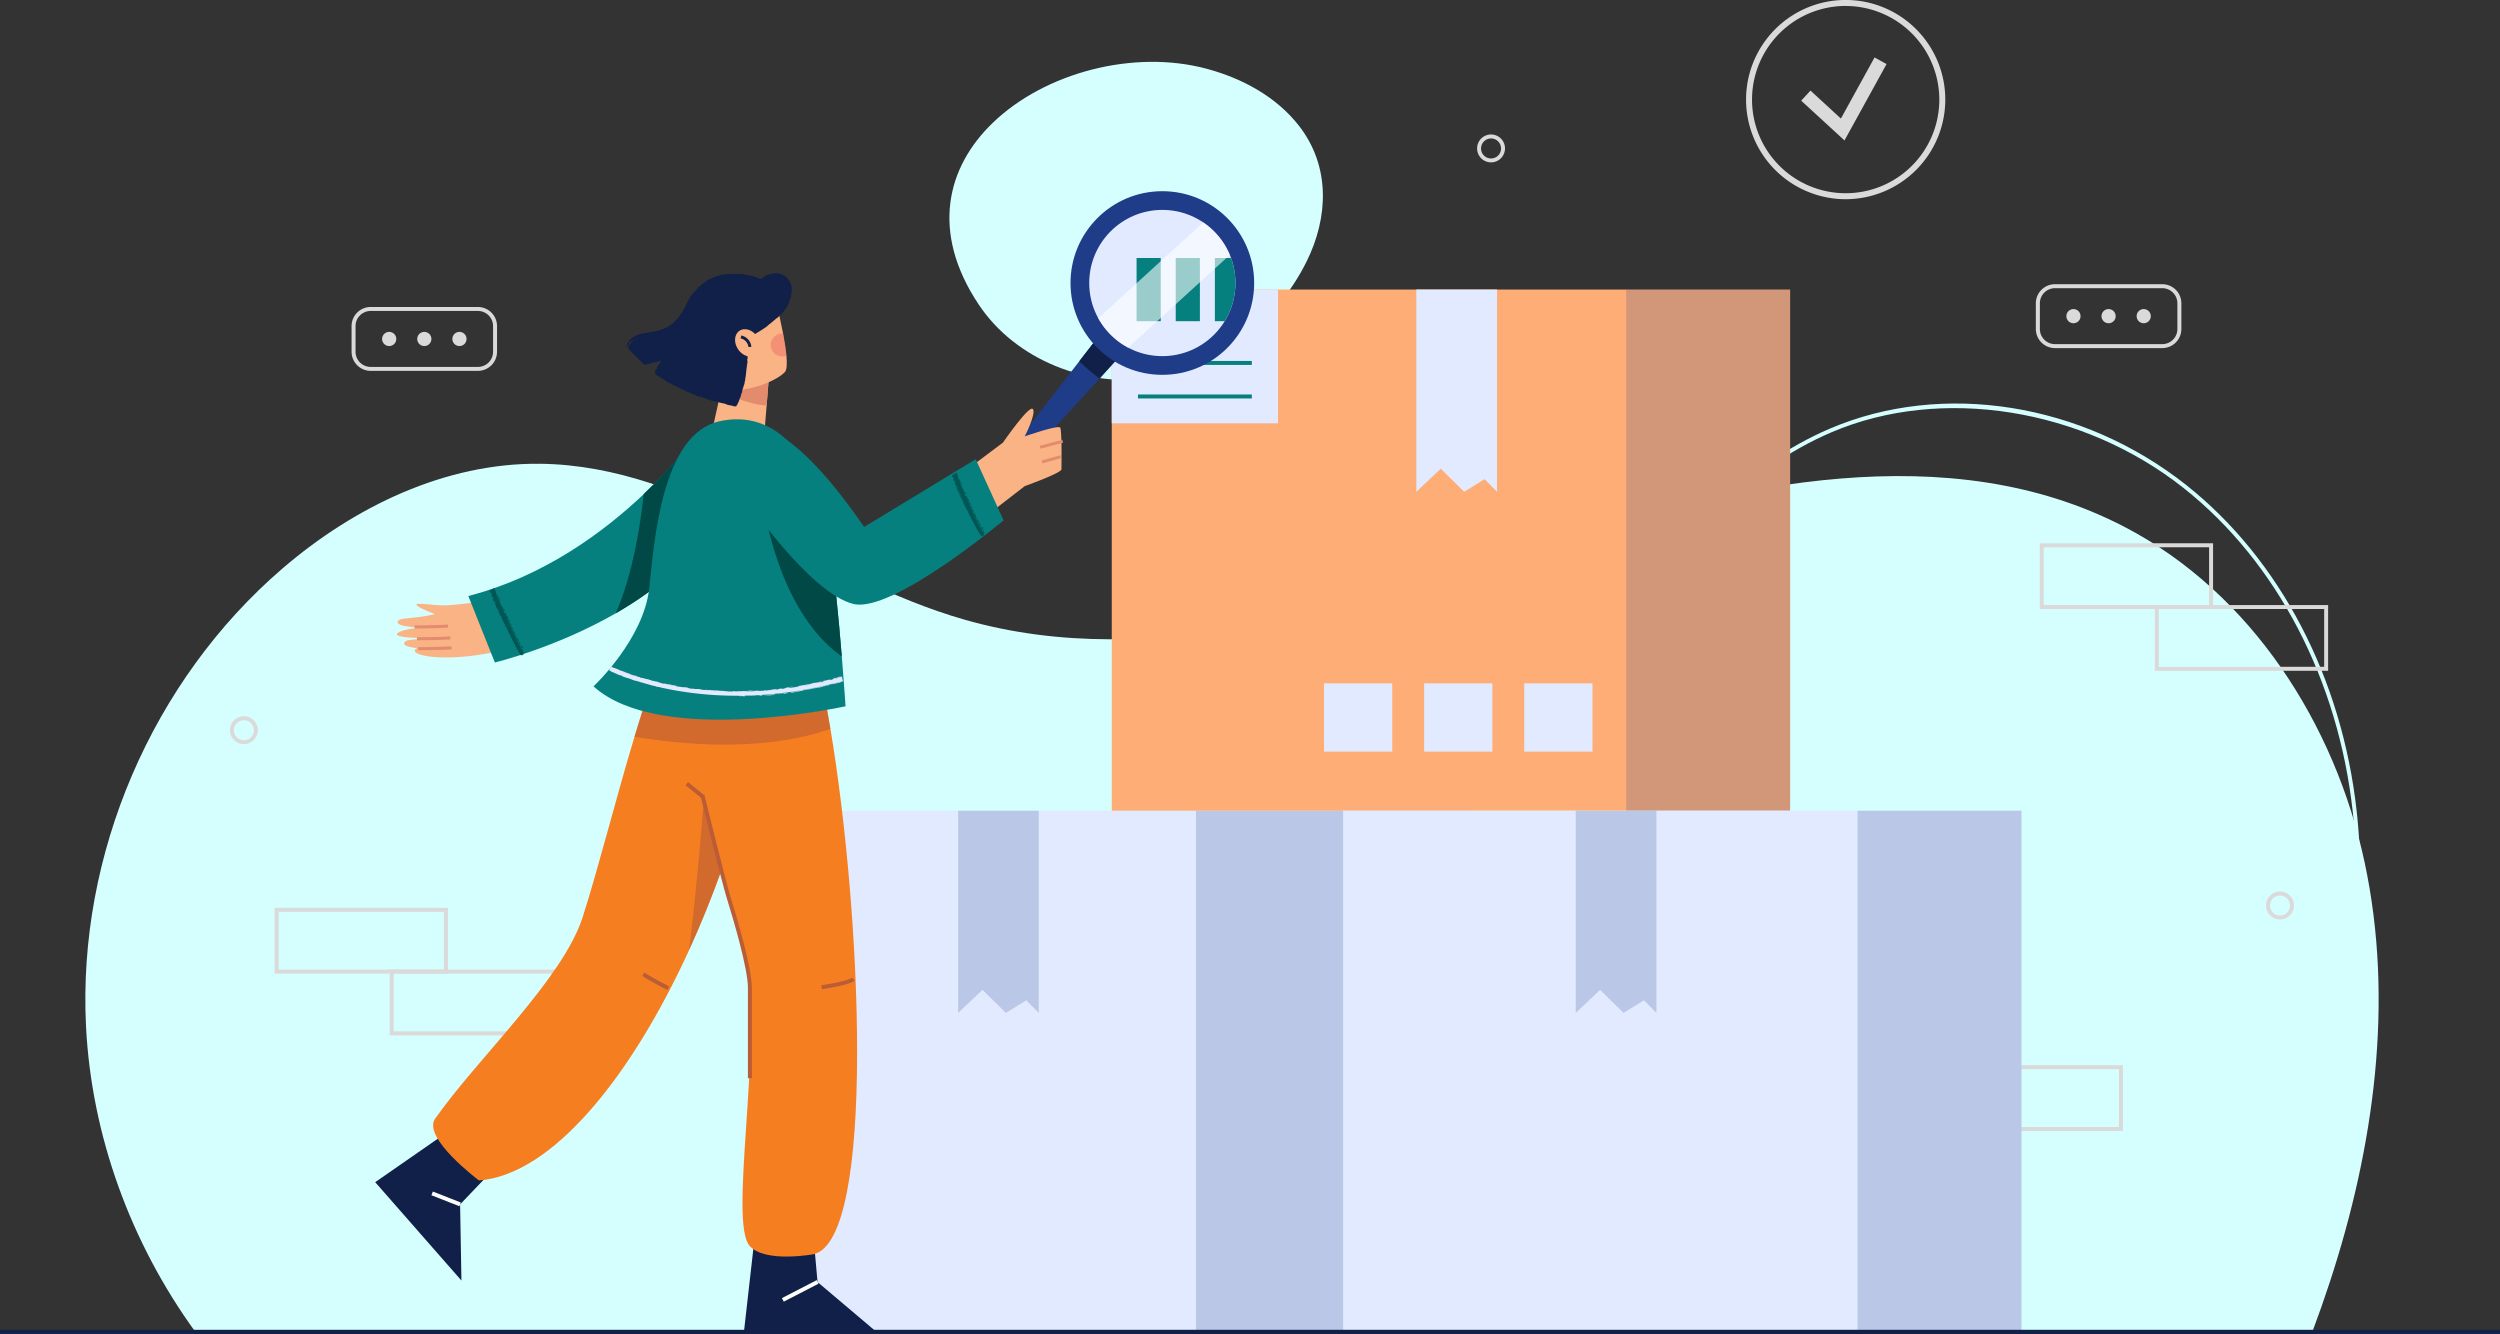<svg id="OBJECTS" xmlns="http://www.w3.org/2000/svg" xmlns:xlink="http://www.w3.org/1999/xlink" viewBox="0 0 3000 1600.71"><rect x="0" y="0" width="3000" height="1600.71" fill="#333333" stroke="none"/><defs><style>.cls-1{fill:none;}.cls-2{fill:#d4fffe;}.cls-3{fill:#dadada;}.cls-4{fill:#e2eaff;}.cls-12,.cls-5{fill:#1f3c88;}.cls-5{opacity:0.2;}.cls-6{fill:#ffad76;}.cls-7{fill:#06807f;}.cls-8{fill:#f9b384;}.cls-9{fill:#e28b6d;}.cls-10{fill:#102048;}.cls-11{fill:#eb5d60;opacity:0.4;}.cls-13{clip-path:url(#clip-path);}.cls-14,.cls-18{fill:#fff;}.cls-14,.cls-16{opacity:0.6;}.cls-15{fill:#f57e21;}.cls-16,.cls-17{fill:#ba5c36;}.cls-19{fill:#004947;}.cls-20{fill:#005654;}</style><clipPath id="clip-path" transform="translate(0 -274.96)"><circle class="cls-1" cx="1394.81" cy="614.58" r="87.74"/></clipPath></defs><path class="cls-2" d="M2752.29,1690.79l-4.4-1.87c65.13-153.41,90.53-301.23,75.47-439.36-17.28-158.57-91.14-300.24-202.64-388.67-121.4-96.29-291.3-123.33-422.73-67.3C2096.24,837,2020.43,922.9,1947.11,1006c-69.82,79.14-142,161-237,207.16l-2.09-4.29c94.11-45.77,166-127.24,235.48-206,73.67-83.52,149.85-169.87,252.59-213.66,135.11-57.58,302.93-30.91,427.58,67.95,112.5,89.22,187,232.06,204.42,391.91C2843.26,1388,2817.75,1536.62,2752.29,1690.79Z" transform="translate(0 -274.96)"/><path class="cls-2" d="M1191.45,422.23c-55.1,53-75.34,130.67-17,218.16,44.35,66.55,130.43,100.39,209.43,88s148.43-67.9,184-139.53c26.3-53,28.75-114.07-8.88-162.66-27.06-34.94-68-57.16-110.69-68.65C1360.14,333.75,1253.61,362.36,1191.45,422.23Z" transform="translate(0 -274.96)"/><path class="cls-2" d="M2795.94,1813c53-161.79,77.22-336.62,41.63-503.11S2701.06,986.41,2550.14,907.6c-211.15-110.27-468-52.06-695.07,20s-468.61,156.43-697.65,90.95C982.29,968.49,830.33,833.61,648.2,831.48c-113.8-1.32-223.11,51.61-309.4,125.81-156.36,134.47-245.89,343.16-235.59,549.14,6.58,131.6,53.87,260.19,131.21,366.76H2774.8Q2786,1843.34,2795.94,1813Z" transform="translate(0 -274.96)"/><path class="cls-3" d="M2214.82,514A119.54,119.54,0,1,1,2334.35,394.5,119.67,119.67,0,0,1,2214.82,514Zm0-231.91A112.37,112.37,0,1,0,2327.18,394.5,112.5,112.5,0,0,0,2214.82,282.13Z" transform="translate(0 -274.96)"/><polygon class="cls-3" points="2213.38 168.54 2161.43 120.81 2172.57 108.7 2209.08 142.26 2249.45 68.95 2263.86 76.89 2213.38 168.54"/><path class="cls-3" d="M2594.68,692.7H2466A23,23,0,0,1,2443,669.77V638.92A23,23,0,0,1,2466,616h128.73a22.94,22.94,0,0,1,22.92,22.92v30.85A23,23,0,0,1,2594.68,692.7ZM2466,620.78a18.17,18.17,0,0,0-18.15,18.14v30.85A18.17,18.17,0,0,0,2466,687.92h128.73a18.17,18.17,0,0,0,18.14-18.15V638.92a18.16,18.16,0,0,0-18.14-18.14Z" transform="translate(0 -274.96)"/><circle class="cls-3" cx="2488.16" cy="654.35" r="8.52" transform="translate(-61.01 727.02) rotate(-22.5)"/><circle class="cls-3" cx="2530.31" cy="654.35" r="8.52" transform="translate(-57.8 743.16) rotate(-22.5)"/><circle class="cls-3" cx="2572.46" cy="654.35" r="8.52" transform="translate(-54.59 759.29) rotate(-22.5)"/><path class="cls-3" d="M573.53,720H444.8a23,23,0,0,1-22.92-22.93V666.26a22.94,22.94,0,0,1,22.92-22.92H573.53a23,23,0,0,1,22.93,22.92v30.85A23,23,0,0,1,573.53,720ZM444.8,648.12a18.16,18.16,0,0,0-18.14,18.14v30.85a18.17,18.17,0,0,0,18.14,18.15H573.53a18.17,18.17,0,0,0,18.15-18.15V666.26a18.17,18.17,0,0,0-18.15-18.14Z" transform="translate(0 -274.96)"/><circle class="cls-3" cx="467.02" cy="681.69" r="8.52" transform="translate(-280.68 758.52) rotate(-80.78)"/><circle class="cls-3" cx="509.17" cy="681.69" r="8.52" transform="translate(-245.28 800.13) rotate(-80.78)"/><circle class="cls-3" cx="551.32" cy="681.69" r="8.52" transform="translate(-209.88 841.73) rotate(-80.78)"/><path class="cls-3" d="M675.63,1517.37h-208v-78.89h208Zm-203.21-4.78H670.85v-69.33H472.42Z" transform="translate(0 -274.96)"/><path class="cls-3" d="M537.57,1443.26h-208v-78.9h208Zm-203.22-4.78H532.78v-69.33H334.35Z" transform="translate(0 -274.96)"/><path class="cls-3" d="M2793.76,1079.89h-208V1001h208Zm-203.21-4.79H2789v-69.33H2590.55Z" transform="translate(0 -274.96)"/><path class="cls-3" d="M2655.69,1005.77h-208V926.88h208ZM2452.48,1001h198.43V931.66H2452.48Z" transform="translate(0 -274.96)"/><path class="cls-3" d="M2547.51,1632.13h-208v-78.9h208Zm-203.21-4.79h198.43V1558H2344.3Z" transform="translate(0 -274.96)"/><path class="cls-3" d="M2736,1378.3a16.74,16.74,0,1,1,16.74-16.73A16.76,16.76,0,0,1,2736,1378.3Zm0-28.69a12,12,0,1,0,12,12A12,12,0,0,0,2736,1349.61Z" transform="translate(0 -274.96)"/><path class="cls-3" d="M1789.26,469.81A16.74,16.74,0,1,1,1806,453.07,16.76,16.76,0,0,1,1789.26,469.81Zm0-28.69a12,12,0,1,0,12,11.95A12,12,0,0,0,1789.26,441.12Z" transform="translate(0 -274.96)"/><path class="cls-3" d="M292.63,1167.91a16.74,16.74,0,1,1,16.74-16.73A16.75,16.75,0,0,1,292.63,1167.91Zm0-28.68a12,12,0,1,0,12,12A12,12,0,0,0,292.63,1139.23Z" transform="translate(0 -274.96)"/><rect class="cls-4" x="952.73" y="972.86" width="814.03" height="625.37"/><rect class="cls-5" x="1435.21" y="972.86" width="331.55" height="625.37"/><polygon class="cls-5" points="1246.55 1215.52 1231.61 1200.38 1207.11 1215.52 1179.01 1187.82 1149.73 1215.52 1149.73 972.86 1246.55 972.86 1246.55 1215.52"/><rect class="cls-6" x="1334.12" y="347.46" width="814.03" height="625.37"/><rect class="cls-4" x="1334.12" y="347.46" width="199.51" height="160.51"/><rect class="cls-7" x="1365.54" y="473.37" width="136.67" height="4.78"/><rect class="cls-7" x="1365.54" y="433.13" width="136.67" height="4.78"/><rect class="cls-5" x="1951.45" y="347.46" width="196.7" height="625.37"/><polygon class="cls-4" points="1796.43 590.13 1781.49 574.98 1756.98 590.13 1728.89 562.43 1699.6 590.13 1699.6 347.46 1796.43 347.46 1796.43 590.13"/><rect class="cls-4" x="1588.83" y="820.04" width="81.88" height="81.88"/><rect class="cls-4" x="1708.97" y="820.04" width="81.88" height="81.88"/><rect class="cls-4" x="1829.1" y="820.04" width="81.88" height="81.88"/><rect class="cls-4" x="1611.75" y="972.86" width="814.03" height="625.37"/><rect class="cls-5" x="2229.08" y="972.86" width="196.7" height="625.37"/><polygon class="cls-5" points="1987.69 1215.52 1972.75 1200.38 1948.24 1215.52 1920.15 1187.82 1890.87 1215.52 1890.87 972.86 1987.69 972.86 1987.69 1215.52"/><polygon class="cls-8" points="923.8 438.71 919.97 486.43 916.05 534.91 851.5 530.75 873.59 430.96 898.79 434.83 923.8 438.71"/><path class="cls-9" d="M923.8,713.67,920,761.39c-18,.39-52.75-15-52.75-15l10.25-30.57,21.32-6Z" transform="translate(0 -274.96)"/><path class="cls-8" d="M942,721.22c-7.46,8.66-38.49,24.15-70.72,21.85L846,688.47l38-55.23,45.43-2.87s5.92,22.19,10.28,44.76c1.76,9.37,3.29,18.79,4,26.68C944.55,711.28,944.26,718.59,942,721.22Z" transform="translate(0 -274.96)"/><path class="cls-10" d="M791.09,727.29a.31.31,0,0,0-.18.07C791,727.36,791.08,727.33,791.09,727.29Z" transform="translate(0 -274.96)"/><path class="cls-10" d="M831.89,748.18l-.53-.12C831.69,748.18,831.83,748.2,831.89,748.18Z" transform="translate(0 -274.96)"/><path class="cls-10" d="M792.11,708.15l.12-.08-1.25.46Z" transform="translate(0 -274.96)"/><path class="cls-10" d="M896.09,714.85l-.05.61A6.08,6.08,0,0,0,896.09,714.85Z" transform="translate(0 -274.96)"/><path class="cls-10" d="M869.94,759.86a3.46,3.46,0,0,1,.79.07A1.28,1.28,0,0,0,869.94,759.86Z" transform="translate(0 -274.96)"/><path class="cls-10" d="M753.05,687.1a7.7,7.7,0,0,0-1,2.25A18.62,18.62,0,0,1,753.05,687.1Z" transform="translate(0 -274.96)"/><path class="cls-10" d="M938.25,651l-.06.2C938.29,651.07,938.28,651,938.25,651Z" transform="translate(0 -274.96)"/><path class="cls-10" d="M754.55,688.53a1.36,1.36,0,0,0-.2.11,2.84,2.84,0,0,1-.21.43Z" transform="translate(0 -274.96)"/><path class="cls-10" d="M895.86,604.74h0Z" transform="translate(0 -274.96)"/><path class="cls-10" d="M890.89,603.62l1.09.07A3.21,3.21,0,0,0,890.89,603.62Z" transform="translate(0 -274.96)"/><path class="cls-10" d="M752.05,689.35l-.46,1.31A9.81,9.81,0,0,0,752.05,689.35Z" transform="translate(0 -274.96)"/><path class="cls-10" d="M838.88,619a4.12,4.12,0,0,1,.35-.37A1.88,1.88,0,0,0,838.88,619Z" transform="translate(0 -274.96)"/><path class="cls-10" d="M866.37,758.85l-.4-.15C865.91,758.74,865.93,758.78,866.37,758.85Z" transform="translate(0 -274.96)"/><path class="cls-10" d="M950.3,623.43A3.63,3.63,0,0,1,950,622c0-.62,0-1.35-.11-2.06,0-1.42-.33-2.79-.67-2.94,0-.64-.14-1.28-.22-1.94-.17,0-.64-.24-1.35-1.64-.49-1.4-.11-1.23-.17-1.73a9.83,9.83,0,0,0-1.08-.53,14.84,14.84,0,0,0-4.76-5.18,17.54,17.54,0,0,0-7.07-2.78c-5.08-.86-10,.32-14.1,1.82a31,31,0,0,0-4.59,2.79c-.38.27-.78.53-1.14.84l-.56.44c-.17.14-.45.35-.34.28a3,3,0,0,1-.31.31l-.27-.13.08-.06-.14-.1-.07,0-.16-.07-.24-.1c-.63-.27-1.26-.53-1.89-.77l1.34.63c.42.21,1.05.49,1,.51H913l-.14,0-.58-.15c-.38-.09-.75-.21-1.16-.35a58,58,0,0,0-15.24-4.26,5.29,5.29,0,0,1-2.9-.46,4.67,4.67,0,0,0-2.79-.5c.3,0,.42-.13.69-.17-1.85-.07-3.27-.16-4.7-.11l-2.19.06-2.51.22c.22-.36-.38-.37-1-.33s-1.24.17-1.07,0l-.31.31c-.82-.17-2.76-.18-2.5-.39l-1.61.49-.17-.29c-2.18.06-6.78,1.05-8,.71-2.65.72-6,1.76-9.52,3-1.71.74-3.5,1.38-5.16,2.27-.83.43-1.68.81-2.48,1.25l-2.3,1.36c-.73.68-2.33,1.89-3.58,2.85-.52.25-1.07.46-1.57.73a28,28,0,0,1-3.37,3.42s0-.1.06-.19a25.17,25.17,0,0,0-3.1,3.5c-1,1.19-2.1,2.26-2.27,2a3.92,3.92,0,0,1-1.12,1.47c-.61.68-1.26,1.32-1.26,1.32l-.61.83c-.38.54-1,1.33-1.68,2.38l-2.37,3.89c-.89,1.53-1.74,3.32-2.75,5.27l-1.41,2.8c-.49,1-.94,2-1.51,3l-1.72,3c-.6,1-1.29,2-2,3.08A54.62,54.62,0,0,1,807,663.23a41.07,41.07,0,0,1-14,7.54c-5.16,1.65-10.66,2.42-16.08,3.28S766,676,761.55,678.45a12.21,12.21,0,0,0-1.59,1c-.5.35-1,.65-1.47,1a19.76,19.76,0,0,0-2.43,2.27l-1,1.13c-.29.38-.54.78-.79,1.15s-.48.73-.7,1.08-.36.71-.52,1-.38,1.09-.55,1.6-.15.88.17.61c-.61,1.47-1.41,1.91-1.28,2.31,1.14-1.85.42.9,1.67-.79l-.52,1.21c.08.33.58-1.7.78-1.24l-.33-.59a4.11,4.11,0,0,1,1.36-1.57c.18-.48.2-1,.39-1.57a5.64,5.64,0,0,1,1.59-2.09,5.56,5.56,0,0,0-.42.54c1.35-1.5,1.12-.63,1.47-.87l-.32.3,1.39-.94a7.17,7.17,0,0,0-1.4,1.41c-.33.43-.37.71,0,.29,1.78-1.48-.53.32.68-.93.77-.77.74-.33.82-.17a17.26,17.26,0,0,1,1.49-1.19c.09.25-1,.74-.24.5l.87-.82,1-.72c.66.31,2.18-1.5,3.45-1.3a4.75,4.75,0,0,0-.59.32,19.65,19.65,0,0,0-11.09,11.08,167.78,167.78,0,0,0,14.87,15.24,6.91,6.91,0,0,1-.77-.25l1.57.95.48.44c.16.35,1,1.28-.11.45.92.77,1.77,1.48,2.77,2.27,0,.1,0,.2,0,.29a2.19,2.19,0,0,0,1.26.69,6.74,6.74,0,0,0,1.85-.22c1.16-.27,2-.5,1.76,0,2.65-1,3.65-1.19,6.76-2.44-1.17.6-.36.47.26.37s1.16-.21.11.24c1.24-.22,1.49-.8,2.61-1.28.92-.13.18.59-.72,1.08l1.15-.62-.07.11,1.12-.67c.83-.06-.15.52.76.24l.65-.64a2.29,2.29,0,0,1,.41.08c0-.18.69-.53,1.52-.88l-.16.15,1-.48c-1.32.76.68-.18-.27.47l.67-.25.39-.17.12,0s.12-.07.07,0l-.16.25-.2.35.72-.68c-.61,1.28-.9.74-1.76,2l.66-.51A9.36,9.36,0,0,0,791,711.6a8.81,8.81,0,0,1-1.2,2.12c.39-.81-.21-.44-.1-.47-.26.54-.67,1.3-1,2.1l-.26.6-.33.82a11.63,11.63,0,0,0-.5,1.67,4.2,4.2,0,0,0-.87,1A6.54,6.54,0,0,0,786,722a3,3,0,0,0,.44,1.82,1.54,1.54,0,0,0,.78.56c.27.25.63.55,1,.86,1.72,1.13,3,1.8,2.91,2.07.41,0,1,.74,1.83,1l.07.2.06-.33c1.83,1.87,3.85,1.88,5.77,3.65l-.43-.14,1,.41c.09.2-.34.06-.47.19l4.35,2.46-.75-.67a16.37,16.37,0,0,1,2.68,1.25c-2-.51,1.47.77,1.6,1.23l-1-.38c1.32.64,1.32.64,1.35.32,1.74.76.89,1.13,2.62,1.59-.38-.18-.75-.36-1.12-.56s.66-.13,1.41.22c.16.13.63.51,0,.27,1.4.53,3.36,1.64,4,1.81.69.44.36.52-.07.4,3,1.08,1.29.65,4.33,1.71l-.12.14,1.09.25c.43.32.86.66,1.29,1l-.43-.42a22.47,22.47,0,0,1,2.73,1.07l-.55.05c2.8,1,3,1.73,5.77,2.39.17.11-.27,0-.5,0,2.59.55,1.68,1.13,4.32,1.61-.19,0,0,.22-.07.25l1.18.25-.2.29,1.09-.15.57.58h.5c1,1.05,2.85,1.2,4.35,2.2l-.15-.5c4.46.54,9.44,3.6,14.69,4.63l-.18.31L856,756c1.06.58-.76.1-.46.36,2.32.44,1.09-.23,3.75.38,1.29.59-.54.12-1.21.07A80.11,80.11,0,0,1,866,758.7s.17-.07.09-.11c1.69.28,3.83.95,5.67,1.35-.08.15-.54.07-1,0a8.55,8.55,0,0,0,2.12.47l-.76.13c1.39.4,4.16.74,4.4,1.15-.07-.09-.08-.19.09-.23s.38-.06,1.46.19a10.52,10.52,0,0,0,3.52.88l1.21.17.31,0c.09,0,.24.1.27,0l.29-.61a23.84,23.84,0,0,1,1.24-2.21c-.08.43-1.21,2.6-.88,2a18.78,18.78,0,0,0,1.88-4.21v.52l.37-.91.29-.72c.15-.38.29-.77.41-1.16l.76-2.32a5.88,5.88,0,0,0,1-2.3c.28-1,.46-1.82.6-1.6.52-1.64-.64,1.3-.06-.78.39-.49.44-1.91.74-1.73l0,.24.36-1.46.08,1c.27-1.28.19-2.28,0-2.4.46-1.14.73-2.86,1.14-3.34l0,.46c.59-3.37,2.08-5.37,2-8.12.08-.19.16-.15.08.26l.38-2.08.17.54.15-3.5.16.07c.41-2.26.8-5.83,1.07-8.76l0,.44c.1-3.22.51-3.06.55-5.42a.6.6,0,0,1,.05.26l.19-2.11.13.48c-.22-1.59.87-4.41.47-3.48a12.73,12.73,0,0,0-.36-2.7c.15-2.29.26-.55.51-2a41.86,41.86,0,0,1,.15-4.2l.17,0c0-1-.06-1.71,0-3.18l.06.44c-.25-2.4.66-3,0-4.87.19-1,.14-2.9.48-2.8-.09-3-.16-5.3-.25-8.27a.63.63,0,0,0,.24-.71,5.21,5.21,0,0,1,0-.65.49.49,0,0,1,0-.21.39.39,0,0,1,.09-.11l-.31,0a2.89,2.89,0,0,1,0-.52l.35-.11.18,0,.27-.1.14,0,.31-.14.65-.31,1.31-.64A50.89,50.89,0,0,0,906,675.8l.27.2.62-.78c4.35-2.47,9.82-6,13.1-8.3a34.53,34.53,0,0,1,4.12-3.52l-.15.16c2.8-2.33,5.74-4.83,8.86-7.38-.1.27.26.07,0,.43a11.22,11.22,0,0,1,2.39-2.2l-.9.53a7.69,7.69,0,0,1,2.6-2.21l1-1.55a1,1,0,0,1,.33-.16l.11-.34c.32-.14.64-.3,1-.46.12-.2.58-.78,1-1.41a7,7,0,0,0,.95-1.79c.23,0,1.38-1.4.61-.25a41.7,41.7,0,0,0,4-5.95l-.68.93c-.16,0,0-.52.24-1.13a12,12,0,0,1,.86-1.94c-.41,1.5.38.27.79-.21.18-.94-.53.66-.51.14a26,26,0,0,1,1.25-4.09l-.09.71c.37-1.55,1.11-2.11,1.45-3.7.14-1.44.47-2.49-.07-2.28.26-2.08.5-.74.65-1.41a11.14,11.14,0,0,1,.16-2.42A6.79,6.79,0,0,1,950.3,623.43Z" transform="translate(0 -274.96)"/><path class="cls-10" d="M772.18,711.87c0,.1,0,.19,0,.29C773,712.71,773,712.63,772.18,711.87Z" transform="translate(0 -274.96)"/><path class="cls-10" d="M833.48,624.4a.15.15,0,0,0,0,.14A.22.22,0,0,0,833.48,624.4Z" transform="translate(0 -274.96)"/><polygon class="cls-10" points="772.18 436.91 772.18 436.91 772.18 436.91 772.18 436.91"/><ellipse class="cls-8" cx="897.13" cy="686.44" rx="13.8" ry="17.54" transform="translate(-230.4 342.69) rotate(-33.93)"/><path class="cls-10" d="M898.1,691.37a11.81,11.81,0,0,0-9.38-10.32l.82-3.5a15.44,15.44,0,0,1,12.14,13.59Z" transform="translate(0 -274.96)"/><path class="cls-11" d="M943.64,701.81a13.11,13.11,0,0,1-4.59.81,13.75,13.75,0,1,1,0-27.49h.58C941.39,684.5,942.92,693.92,943.64,701.81Z" transform="translate(0 -274.96)"/><path class="cls-12" d="M1343.78,702.32l-24.31,26.81L1217.56,841.26a9.93,9.93,0,0,1-13.82,1,10,10,0,0,1-1.5-13.83l92.94-120,22-28.4Z" transform="translate(0 -274.96)"/><path class="cls-10" d="M1343.78,702.32l-24.31,26.81a219.75,219.75,0,0,1-24.29-20.71l22-28.4Z" transform="translate(0 -274.96)"/><circle class="cls-12" cx="1394.81" cy="339.62" r="110.19"/><g class="cls-13"><rect class="cls-4" x="1286" y="231.31" width="239.67" height="239.67"/><rect class="cls-7" x="1363.87" y="309.61" width="29.02" height="75.84"/><rect class="cls-7" x="1410.86" y="309.61" width="29.02" height="75.84"/><rect class="cls-7" x="1457.84" y="309.61" width="29.02" height="75.84"/><rect class="cls-7" x="1504.83" y="309.61" width="29.02" height="75.84"/><rect class="cls-14" x="1367.87" y="479.56" width="50.31" height="285.47" transform="translate(913.52 -1101.06) rotate(47.61)"/></g><polygon class="cls-10" points="557.84 1343.92 450.24 1418.61 553.72 1536.65 552.12 1445.28 604.2 1390.7 557.84 1343.92"/><path class="cls-15" d="M926.19,1072.28q-1.37,10.7-3,21.52c-3.59,24.2-8.13,48.63-13.49,73.11q-3.59,16.35-7.7,32.66c-9.85,39.59-21.75,79-35.38,117.29-12,33.71-25.25,66.56-39.59,97.88v.09c-69.91,152.92-164.44,270-252.27,276.66,0,0-68.62-51.25-52.6-74.11,50.21-71.72,153-167.35,176.92-241.47,18.5-57.38,39-139.33,62.3-216.84,13-43.18,26.82-85,41.69-120.35,2.78-6.6,5.55-13,8.37-19l44,20.17Z" transform="translate(0 -274.96)"/><path class="cls-16" d="M827,1414.74c12.86-106.49,19.48-207,19.48-207l55.49-8.19A1247.77,1247.77,0,0,1,827,1414.74Z" transform="translate(0 -274.96)"/><polygon class="cls-10" points="907.67 1466.42 892.72 1598.23 1051.7 1598.23 981.04 1538.44 974.25 1462.35 907.67 1466.42"/><path class="cls-15" d="M976.4,1780s-57.38,10.76-76.51-9.56c-26.11-27.78,15.54-240.27-4.78-338.3-6.89-33.27-17.64-73.44-28.5-115.23-13.1-50.64-26.34-103.62-32.94-149.52-3.92-27.78-5.5-53-3.11-73.54H986c3.63,17,7.17,35.67,10.52,55.71C1034.11,1373.28,1051,1762.4,976.4,1780Z" transform="translate(0 -274.96)"/><path class="cls-16" d="M996.48,1149.51c-17.55,6.35-46.14,14.15-86.79,17.4a536.17,536.17,0,0,1-76,.43,687.76,687.76,0,0,1-72.3-8.27c13-43.18,26.82-85,41.69-120.35l52.41,1.14,70.72,32.42q-1.37,10.7-3,21.52H986C989.59,1110.78,993.13,1129.47,996.48,1149.51Z" transform="translate(0 -274.96)"/><path class="cls-17" d="M902.28,1568.77H897.5V1460.39c0-23.52-17.76-83.13-25.39-107.68-5.35-17.17-28.4-110.24-30.93-120.49l-18.51-15,3-3.71,19.75,16,.19.78c.25,1,25.55,103.33,31,121,7.7,24.75,25.61,84.93,25.61,109.1Z" transform="translate(0 -274.96)"/><path class="cls-17" d="M986.31,1462l-.7-4.72c30.51-4.53,36.9-8.93,37.16-9.11l2.94,3.77C1025,1452.42,1018.3,1457.22,986.31,1462Z" transform="translate(0 -274.96)"/><path class="cls-17" d="M800.8,1462.92c-.79-.39-19.38-9.71-30.14-16.88l2.65-4c10.51,7,29.44,16.49,29.63,16.59Z" transform="translate(0 -274.96)"/><rect class="cls-18" x="532.95" y="1695.61" width="4.78" height="36.06" transform="translate(-1255.3 1309.33) rotate(-68.52)"/><rect class="cls-18" x="936.72" y="1821.78" width="46.94" height="4.78" transform="translate(-730.03 369.07) rotate(-27.32)"/><path class="cls-8" d="M587.84,995.22s-38.78,6.09-54.73,6.16-37-4.37-32.72.19c2.46,2.64,13.08,7,21.56,10.18-16.93,4.85-39.69,4.76-42.58,6.92-8.07,6,7.72,8.69,24.65,9.31-9.45,1-21,3.06-25.81,5.92-9.71,5.73,20.15,7.28,37.68,6.27-13.52,2.06-26.61,2.42-28.74,4-6.34,4.73,2,7.38,14.08,8.61a5.92,5.92,0,0,0-2,.71c-11.29,8.44,40.93,19,116.75-1.26Z" transform="translate(0 -274.96)"/><path class="cls-9" d="M497.91,1029.05h-.31v-3.59c.29,0,25,0,39.93-1l.24,3.57C523.7,1029,500.87,1029.05,497.91,1029.05Z" transform="translate(0 -274.96)"/><path class="cls-9" d="M500.68,1043.26h-.32v-3.58c.23,0,25.06,0,39.93-1l.24,3.57C526.46,1043.23,503.63,1043.26,500.68,1043.26Z" transform="translate(0 -274.96)"/><path class="cls-9" d="M502.12,1055.16h-.31v-3.59c.24,0,25.06,0,39.93-1l.24,3.58C527.9,1055.12,505.07,1055.16,502.12,1055.16Z" transform="translate(0 -274.96)"/><path class="cls-7" d="M862.83,888.19c-24.48,53.84-74,94.06-124,122.75-72.06,41.45-145,59-145,59L562,990.18c91.47-23.62,163.82-78,210.44-122.21,38.34-36.34,59.33-65.84,59.33-65.84Z" transform="translate(0 -274.96)"/><path class="cls-19" d="M862.83,888.19c-24.48,53.84-74,94.06-124,122.75,20.8-46.58,29.88-108,33.57-143,38.34-36.34,59.33-65.84,59.33-65.84Z" transform="translate(0 -274.96)"/><path class="cls-7" d="M1014.65,1122.49s-222.34,49-302.43-23.91c0,0,60.48-56.42,66.94-118.34,6-57.38,15.54-184.09,83.67-199.63,65.65-15,114.76,38.25,130.3,129.1.1.62.19,1.24.34,1.91,7,41.65,12.91,104.72,16.68,151.05C1013,1097.24,1014.65,1122.49,1014.65,1122.49Z" transform="translate(0 -274.96)"/><path class="cls-19" d="M1010.15,1062.67c-78.7-55-94.72-187.63-94.72-187.63l78,36.58C1000.45,953.27,1006.38,1016.34,1010.15,1062.67Z" transform="translate(0 -274.96)"/><path class="cls-8" d="M1170.68,830.71l32.87-24.64s31.37-45.56,35.85-40.33-9.71,32.86-9.71,32.86,40.33-14.19,42.57-10.46,1.49,45.56,1.49,50-44.06,20.17-44.06,20.17l-49.3,38.09Z" transform="translate(0 -274.96)"/><path class="cls-7" d="M907.86,787.78s41.44-8,129.1,119.54L1170.85,826l33.47,73.32s-133.51,111.71-180.11,100.41c-52.6-12.75-130.69-127.5-130.69-127.5Z" transform="translate(0 -274.96)"/><path class="cls-4" d="M894.5,1110.1c.26-.13,1.59-.31.46-.36C894.71,1109.87,894.46,1110,894.5,1110.1Z" transform="translate(0 -274.96)"/><path class="cls-4" d="M903.81,1109.4l-.94.06A2.88,2.88,0,0,0,903.81,1109.4Z" transform="translate(0 -274.96)"/><path class="cls-4" d="M918.92,1109.47a1.86,1.86,0,0,0-.59.12A2.78,2.78,0,0,1,918.92,1109.47Z" transform="translate(0 -274.96)"/><path class="cls-4" d="M927,1108.2c-2.66.18-3,.49-5.18.64-.69-.36,3.87-.37,2.58-.63a26.76,26.76,0,0,0-5.07.81l-2.47-.1.87.39c1,.06,2-.5,2.61-.23.33.18-.67.29-1.37.38,1.59-.18,4.37,0,7.58-.35,3.39-.35,2.52-1,4.72-1.45-2,.36-4,.71-6,1A3.57,3.57,0,0,1,927,1108.2Z" transform="translate(0 -274.96)"/><polygon class="cls-4" points="931.53 833.17 931.93 833.3 931.63 833.1 931.53 833.17"/><path class="cls-4" d="M943.84,1106.6l1.78-.38a42.92,42.92,0,0,0-7.63.6c-1,.21-2,.45-3.08.65a3,3,0,0,1-.77-.14c.14.09-.69.35-.54.43,1.47.27,3.79-.56,5.45-.84,4.44-.35-.18.25,1.6.42-1.25.14-1.3.05-3,.23a31.87,31.87,0,0,0,7.81-1.06A7.18,7.18,0,0,0,943.84,1106.6Z" transform="translate(0 -274.96)"/><path class="cls-4" d="M934.12,1107.32a3.25,3.25,0,0,0-1.69.12A6.51,6.51,0,0,1,934.12,1107.32Z" transform="translate(0 -274.96)"/><path class="cls-4" d="M946.38,1106.37a6.24,6.24,0,0,0-.94.14A6.24,6.24,0,0,0,946.38,1106.37Z" transform="translate(0 -274.96)"/><path class="cls-4" d="M944.55,1106.13l2.18-.26-.88-.07C945.55,1105.86,944.48,1106,944.55,1106.13Z" transform="translate(0 -274.96)"/><path class="cls-4" d="M1011.93,1092.12v.36l-.74,0,.54-.16c-.14-.5-.27-1-.41-1.48l-.3-1.18c-.22-.91-.44-1.82-.67-2.75l-2,.5c-.55.13-1.11.28-1.69.45-.7,0-.31-.16.46-.41l1.34-.42,2.23-.64.31.94c-.07-.29-.15-.66-.25-1.06l-1.84.42-.41.09-.22,0-.34,0c-1.29.52-3.46,1.34-5.08,1.94,1.47-.81-2.48.25-3.56.5a6.43,6.43,0,0,0,2.66-.47c-.14.27-2.27.78-3.23,1.16,2.2-.42,0,.27.63.33,2.42-.61,3.42-1.17,6-1.79-.1.09,0,.16.22.17q-6.67,1.79-13.23,3.35l3.75-1c0-.18-1.49,0,.75-.64-.91.2-.59-.07-.55-.25-2.28.81-3.59.92-4.95,1.47-1.35.1.86-.26-.49-.17l-1.83.62c-1.39.26,1.37-.53-.79-.09a17.88,17.88,0,0,1-3.62,1.07l.47-.19c-1.27.38-3.11.69-2.42.89h-1.59l.31.17c-3.55.7-5,.33-9.53,1.54,1.11-.15.13.18-.45.34,2-.21,2.32-.64,4.13-1,.29.17-2.2.92-.93.82-2.27.24-4.18.86-5.24.5-2.91.53-4,1.06-7,1.39l.07-.1c-.48.47-2.44.21-4.58,1l1.59-.17c-.05.18-.81.3-1.87.51.11-.08.11-.08-.25-.1-.27.33-3.54.91-4,1.07-2.15.33-4.28.64-6.41.94l.38-.08-1.64-.24c.93-.09,1.82-.27,1.76-.1,1.12-.34.58-.39-.13-.45a25.13,25.13,0,0,0,4.65-.85c-4.06.23-3.35.77-8,1.08l-1.18.77c-1.89.19.47-.31-1.3-.2-1.88.45,2.24.11.41.65a14.35,14.35,0,0,0-2.81.44l-.71.09c.44-.25,0-.49-.31-.51a30.06,30.06,0,0,1-3.6.29c3.07-.07-2.54.41.23.38a7,7,0,0,1-2.17.5l-1.06.12a8.69,8.69,0,0,1-1,0c.07-.17,1-.23,1.79-.32.59-.37-2,0-2.42-.2-1.42.35-4.46.8-6.81,1.13-.93.12-1.74.23-2.31.35l-1.58.12c-.31-.08-.59-.17-.27-.31a5.53,5.53,0,0,0-2.22.5c-1.71.13-3.4.24-5.09.34a2.71,2.71,0,0,0-.91-.12c-1-.08-2.54-.13-2.92-.24-4.67.76-4.76-.34-9.26.09-2.79.26.3.29.14.44-1.55.06-3.12.25-4.35.16a4.93,4.93,0,0,1,2-.21c-.62-.35-1.72.08-3.4-.13.15,0,.75.09.29.17-4.17,0-2.34.34-7.76.21-.78.09-1.56.08-1.43.32-3.07-.34-1.52-.32-5.21-.63.13.13,1.19.44,1.3.72h-.7c-4.51-.39-4.79.08-7.95-.36a14,14,0,0,1,1.72,0c-.42-.44-2.8,0-4.65-.19l.2-.35a46.3,46.3,0,0,1-6.82-.24l.5-.16c-4.37,0-9.47-.43-13.19-.63l-2-.4c-5.14-.2,5.06.59,1.28.78-.51-.71-2.66,0-5.56-.56-1.34-.39,3,.14,1.47-.31-.68.28-1.56,0-3.12-.09.37-.26-3.23-.39-2.23-.64l-5.51,0a19,19,0,0,0-3.61-.54c1.33.16,1.28.26,1.13.36l-4.32-.58c.45-.12-2.18-.92-2.3-1.08-1.63-.15-2.92-.22-4.11-.27s-2.3-.14-3.54-.27l.09-.33c-.48.11-2.5-.1-2.44,0l-1.67-.29a7.62,7.62,0,0,0-1.43-.25l-.22,0c.29-.3,1.61-.12,1.68-.41l-2-.16c.66,0-1.17-.35-.54-.37-3.77-.29-5.12-1.14-9-1.72.7.18,1.4.34,2.11.49-.06.19-1.27,0-2.2-.2a17.28,17.28,0,0,0-3.53-1.14,31.77,31.77,0,0,1-5-.58c.56-.25-3.71-1.1-4.06-1.51-.58.27-4.4-.93-4.77-.82-1.22-.24-2.86-.72-2.8-.91l.93.18-1.2-.33c.13,0,.09-.06.24,0a11.19,11.19,0,0,1-2.49-.57,5.39,5.39,0,0,1,1.41.23c-2.83-.82-5.12-.84-7.39-1.84-.53.06-3.78-.94-3.2-.34a7,7,0,0,0-2.8-1.28c-1.47-.08-2.6-1-4.47-1.35,2.49.45,0-.09,2.23.28-1.55-.68-4.1-1-6.85-2-.26-.17-.22-.27-.48-.44a9.3,9.3,0,0,1-3.26-1l0,.28c-1.83-.81-4.49-1.71-6.38-2.75l-2.51-.51a50.09,50.09,0,0,0-9.23-3.72c-1.23-.58-1.91-.93-2-1l-.32.62c-.25.38-.44.68-.48.65.09-.25.3-.8.59-1.47l-.81,1.44-.71,1.22c-.19.35-.49.91-.67,1.33a3.26,3.26,0,0,0-.22.57,4.4,4.4,0,0,0,.6.18,4.83,4.83,0,0,1,1.46.83,3.5,3.5,0,0,0,1,.73c3.63,1.17,10.09,4.85,11.48,4.48-.69-.27-1.67-.7-2.8-1.21q1.8.75,3.87,1.56l-.31.22c4.55,2.34,9.31,2.74,12.83,4.7,1.94.57,4.43,1.3,6.19,1.65l.65.2-.07,0,.8.19c1.57.49,3.2,1,4.87,1.46l1,.3q3.42,1,7.09,2a38.82,38.82,0,0,0,6,1.52l.28.07a9.94,9.94,0,0,1,1.77.67l-.3-.05a24.47,24.47,0,0,0,2.6.51,8.32,8.32,0,0,0-1.14-.41q3.06.73,6.28,1.45a3.4,3.4,0,0,0,.46.21c.4,0,.54,0,.55,0q6,1.31,12.57,2.53a418.57,418.57,0,0,0,75.44,6.69l3,0c-.59.09-.95.19-.78.3a40.06,40.06,0,0,1,4.25-.25c-.68.21-2.39.2-3.2.47,2.59.2,1.63-.17,4.47-.12l-.14.33,2.73-.17c-1-.44-.5-.52-1.16-.64l3.62-.09c1.18,0-.31.26-.15.3l1.21-.32,2-.08-.66.08.22.13.61-.22,3.79-.14-.12,0,.41,0,.48,0h0c1,.1.08.46-1.53.44-1.67.14-1.53-.19-3,.08l2,.18a23.26,23.26,0,0,0,4.9-.83l6-.33c-.67.38-4.15.14-4.57.49,2.33-.14,4.2.08,3.71.35l2.57-.31c.77-.21-.1-.44-1.29-.57a481.78,481.78,0,0,0,97.75-16.73l-1.28-4.6-3.41.91,3.49-1c.53,1.76.93,3.09,1.41,4.85l-1.44.36-1.15.25c-2.95.69-5.08,1.42-8.28,2.31-10.63,2.59-21.72,5.28-33.33,7.17l-1.57.72c-.6-.12-2.75.48-2.47.15.63-.06,1.23-.21,2-.35-2.54.07-6.57,1.18-9.58,1.49.36,0,.91.32,0,.53.15-.52-3.53.57-4.49.14-3,.28-.05.43-3.18.79-.29.33,3-.28,3.6-.14-.94.36-2.83.29-2.65.57,5-.54,14.2-2.61,21.74-4.22l-.75.42c1.93-.47,4.45-1,6.9-1.45a55.77,55.77,0,0,1,6.38-1c-.77-.07,5.73-1.12,5-1.57A22,22,0,0,0,991,1098l.34-.27c2-.45,1.72-.08,4-.66-1.52.12.09-.35.7-.72,2.64-.38,5.71-.85,8.06-1.26a4.23,4.23,0,0,0-1.24,0c1.57-.33,1.24-.49,1.63-.68,1.49-.41,1.42-.06,1.4.11a18.66,18.66,0,0,0,3.09-1c.43-.17.82-.33,1.24-.48.57-.19,1.18-.36,1.88-.52Zm-28.68,1.75c.36,0,1.18-.09,0,.26,3-.71,1.37-1.23,5.45-1.94-3.51,1.18.85.19.45.62-2.81.65-5.6,1.28-8.38,1.87C981.68,1094.41,982.53,1094.14,983.25,1093.87Zm-14.11,2.69-.46.53-2.08.39C966.88,1097.24,966.32,1097.12,969.14,1096.56Zm-11.07,2.11a6.16,6.16,0,0,0-.83.42c-1.25.21-2.49.4-3.74.59C954.89,1099.48,956.5,1099,958.07,1098.67Zm-34.57,4.55c1.18,0,3.1-.38,3-.21l-3.38.31A1.85,1.85,0,0,0,923.5,1103.22Zm-14.22,1.08-2,.1A11.51,11.51,0,0,1,909.28,1104.3Zm-10.66.22a24.36,24.36,0,0,1,5.55-.08l1.34-.32c-.42.11-.09.23,0,.37q-6.42.3-12.65.41l-.21-.08A50.56,50.56,0,0,0,898.62,1104.52ZM774.17,1090a21.34,21.34,0,0,1,2.27.64C775.67,1090.38,774.91,1090.17,774.17,1090Zm87.47,14.4h-.3l.17,0Zm-4.77-.35a12.12,12.12,0,0,1,1.79.18l-1.88-.12C856.72,1104,856.73,1104,856.87,1104Zm-.77,0,.1.08-.42,0Zm-49.22-6.22-2.82-.55a9.9,9.9,0,0,1,3,.49ZM794,1095c-.19-.43,3.21.09,5.34.51.72.26.53.38.5.48a11.59,11.59,0,0,0-4.13-.58q-3.92-.87-7.6-1.77A38,38,0,0,1,794,1095Zm-8.26-2.09c0,.06,0,.12.11.17l-.32-.08C785.4,1092.93,785.43,1092.89,785.69,1092.91ZM755,1083.52c4.21,1.53,3.46,1,7.49,2.15,1.87,1.1-4-1.3-.59.2-1.62-.37-2.94-.78-4.08-1.08l-1.69-.59.08,0C755.78,1084.05,753.33,1083.1,755,1083.52Zm-7.6-2.73c1.46.62,2.14.93,2.57,1.16-1.19-.45-2.31-.89-3.37-1.31A2.59,2.59,0,0,1,747.41,1080.79Z" transform="translate(0 -274.96)"/><path class="cls-4" d="M1009.08,1086.43c-.73.21-.88.28-1.36.38,0,.06,0,.07.18.07l.5-.21Z" transform="translate(0 -274.96)"/><path class="cls-4" d="M999.26,1089.32l-.08,0C998.88,1089.4,999,1089.38,999.26,1089.32Z" transform="translate(0 -274.96)"/><path class="cls-4" d="M1008.5,1092.94l.42-.09.51-.12Z" transform="translate(0 -274.96)"/><path class="cls-4" d="M1006.47,1094.69c-.63.08-1.48.21-2.45.37C1004.31,1095.11,1004.55,1095.14,1006.47,1094.69Z" transform="translate(0 -274.96)"/><path class="cls-4" d="M987.22,1099.13c-.58.18-.23.17-.63.35C987.82,1099.21,988.21,1099,987.22,1099.13Z" transform="translate(0 -274.96)"/><polygon class="cls-4" points="1002.11 813.45 1001.25 813.74 1004.46 812.75 1002.11 813.45"/><path class="cls-4" d="M985.07,1092.89a4.17,4.17,0,0,0,.9-.34Z" transform="translate(0 -274.96)"/><path class="cls-4" d="M950.61,1099.71c.49-.1,1-.22,1.47-.34l-.54,0Z" transform="translate(0 -274.96)"/><path class="cls-4" d="M927.35,1102.28l-2.42.33,1.59-.08C926.47,1102.44,927.05,1102.33,927.35,1102.28Z" transform="translate(0 -274.96)"/><path class="cls-4" d="M830,1101.22l-1.3-.17C828.2,1101.07,828.91,1101.11,830,1101.22Z" transform="translate(0 -274.96)"/><polygon class="cls-4" points="912.72 828.61 911.46 828.69 911.69 828.81 912.72 828.61"/><path class="cls-4" d="M816.94,1098.89l0,.16C817,1099,817.08,1099,816.94,1098.89Z" transform="translate(0 -274.96)"/><path class="cls-4" d="M735.6,1075.37c-.3-.19-.55-.36-1.07-.66a2.32,2.32,0,0,1,.22.36,11.67,11.67,0,0,1,1.77.88Z" transform="translate(0 -274.96)"/><path class="cls-4" d="M734.81,1075.15l-.06-.08-1.22-.52a1.76,1.76,0,0,0-.09.2,1.28,1.28,0,0,1,.1-.17A12.29,12.29,0,0,0,734.81,1075.15Z" transform="translate(0 -274.96)"/><path class="cls-4" d="M769.53,1094a13.08,13.08,0,0,0-2.22-.7A21.8,21.8,0,0,0,769.53,1094Z" transform="translate(0 -274.96)"/><polygon class="cls-4" points="768.57 818.58 769.74 818.96 768.74 818.57 768.57 818.58"/><path class="cls-20" d="M1177.77,918.4c-11.27-13.68-33.7-70.74-34.65-73.16l4.45-1.75c.23.59,23.1,58.77,33.89,71.87Z" transform="translate(0 -274.96)"/><polygon class="cls-20" points="1177.62 643.27 1178.1 643.1 1177.9 642.63 1177.62 643.27"/><path class="cls-20" d="M1180.48,918.18l.78-.91a3.84,3.84,0,0,1-1.2-.53,3.3,3.3,0,0,0-1.23-.1c-.2.45-.64,1.45-.19,1.8.21-.25.22-1,.7-1.13.1.45-.32.73-.16,1.29.87-.14.15-.57.92-1Z" transform="translate(0 -274.96)"/><path class="cls-20" d="M1180.34,916.45a2.88,2.88,0,0,0,.48.5C1180.7,916.72,1180.75,916.3,1180.34,916.45Z" transform="translate(0 -274.96)"/><path class="cls-20" d="M1180.59,916.06c.46-.31.56.21.66.23a2.12,2.12,0,0,0-.57-.72A2.44,2.44,0,0,1,1180.59,916.06Z" transform="translate(0 -274.96)"/><path class="cls-20" d="M1180.9,914.53l-.23-.18C1180.56,914.45,1180.72,914.47,1180.9,914.53Z" transform="translate(0 -274.96)"/><path class="cls-20" d="M1180.18,913.73c-.17.3.13.38.49.62l0,0c.1-.33,1-.25,1.15.3.54.53-.24.43.5.89.23-.14.21-.36.29-.58a3.36,3.36,0,0,0-1.4-.95A8.48,8.48,0,0,0,1180.18,913.73Z" transform="translate(0 -274.96)"/><path class="cls-20" d="M1180.9,914.53a1.2,1.2,0,0,1,.22.23C1181.17,914.65,1181,914.58,1180.9,914.53Z" transform="translate(0 -274.96)"/><path class="cls-20" d="M1181.38,915.39l0,.19.41,0A2.88,2.88,0,0,0,1181.38,915.39Z" transform="translate(0 -274.96)"/><path class="cls-20" d="M1179.13,912.35c.8-.38.64,1.06,1.3.79a1,1,0,0,1,.28-1.49c-.22-.14-.42-.32-.63-.48C1179.67,911.15,1179.27,911.78,1179.13,912.35Z" transform="translate(0 -274.96)"/><path class="cls-20" d="M1180.25,909.88a.48.48,0,0,1-.22-.07A.29.29,0,0,0,1180.25,909.88Z" transform="translate(0 -274.96)"/><path class="cls-20" d="M1177,907.43c.54.37,1.09.73,1.66,1.06-.33,0-.54.21-.84-.08.31.73.85.52,1.11,1.1-.61.6-.65-.93-1.09-.23a1.54,1.54,0,0,0,1.44.87l-.1.91.64-.69c.07-.39-.91-.12-.47-.61.28-.28.5-.07.68,0-.39-.29,0-1.44-.63-2.15S1177.69,907.78,1177,907.43Z" transform="translate(0 -274.96)"/><polygon class="cls-20" points="1177.82 631.91 1178.08 631.64 1177.7 631.95 1177.82 631.91"/><path class="cls-20" d="M1175.86,905.78l.94.52a1.16,1.16,0,0,1-.27.41c.16-.14.59-.1.73-.22.51-.77-.77-.84-1.14-1.2-.31-1.32.42-.17.85-1,.16.32,0,.43.19.89.43-1.14-.8-1.59-1.25-1.92,0,.16-.21.32,0,.53l-.5-.34C1175.1,904.26,1175.17,904.76,1175.86,905.78Z" transform="translate(0 -274.96)"/><path class="cls-20" d="M1176.66,907.21c-.22-.27-.22-.41-.14-.49C1176.37,906.91,1176.29,907.09,1176.66,907.21Z" transform="translate(0 -274.96)"/><path class="cls-20" d="M1175.75,903c0,.08,0,.15.16.24C1175.91,903.2,1175.87,903.13,1175.75,903Z" transform="translate(0 -274.96)"/><path class="cls-20" d="M1175.14,904l-.23-.6-.22.4C1174.77,903.82,1175,904.07,1175.14,904Z" transform="translate(0 -274.96)"/><path class="cls-20" d="M1165.55,881.22c-.28.19-.33.47-.07.9-.43.13-.62-.5-1-.67,0,.72-.48.21-.8.54.26.69.93.74,1.14,1.51a.61.61,0,0,0-.4.27c.65.75,1.69,2,1.72,3a6.08,6.08,0,0,0,1.3,2.19c1.14,3,3,5.84,4.18,9.13l1,.06c-.31.34.38.72-.17.89,0-.21-.15-.33-.27-.53-.34,1,1,1.72,1.12,2.63.09-.16.7-.64.94-.46-.89.38.5.92-.37,1.67.17.91.77-.37,1,.52.55-.18-.16-.91.15-1.26.54,0,.21.83.72.51-.42-1.44-2.77-3.3-4-5.21l.58,0c-.85-.87-1.69-2.55-1.31-3.76-.37.41-.5-1.65-1.47-1,.12-.38,0-.45,0-.87l-.38.06c-.24-.54.31-.7,0-1.3-.26.62-.61.23-1.06.23.17-.95.22-2,.34-2.8a1.22,1.22,0,0,0-.36.56c0-.5-.44-.23-.64-.27-.22-.4.39-.63.69-.75-.18-.83-1.45-.66-1.33-1.4l-.37.41c-.48-.73-.26-1.62-.81-2.42.45-.71.87.46,1.31.69.06-.23-.08-.62.08-.84a16.09,16.09,0,0,1-1.74-1C1166.18,882.61,1165.64,881.53,1165.55,881.22Z" transform="translate(0 -274.96)"/><path class="cls-20" d="M1167,883.47a1.59,1.59,0,0,0,.37.14.41.41,0,0,1-.18-.27A.34.34,0,0,0,1167,883.47Z" transform="translate(0 -274.96)"/><path class="cls-20" d="M1165.55,881.22l.06-.05C1165.53,881.1,1165.53,881.13,1165.55,881.22Z" transform="translate(0 -274.96)"/><path class="cls-20" d="M1166.17,886.94a.57.57,0,0,0,0-.13c0-.06,0-.1,0-.15Z" transform="translate(0 -274.96)"/><path class="cls-20" d="M1168.59,886.61a5.34,5.34,0,0,0-.19.88C1168.57,887.32,1168.71,887.18,1168.59,886.61Z" transform="translate(0 -274.96)"/><path class="cls-20" d="M1170.53,892.09c.15.12.25,0,.45,0C1170.84,891.75,1170.64,891.71,1170.53,892.09Z" transform="translate(0 -274.96)"/><polygon class="cls-20" points="1166.66 607.51 1166.22 606.92 1165.98 606.73 1166.66 607.51"/><path class="cls-20" d="M1158.31,870.14c-.3.83.41,1.54.61,2.31.87,1.2,1.3-.36,1.91.87l-1.25.28c.61,1.23,1.16,3.12,2.64,3.73-.1.16-.17.46-.48.21.42.81,1.83-.3,1.94,1-1.17-.73-.53.64-1.37.67l-.15-.13c.39.68,1.18,1.45,1.34,1.93.3-.11.57-.72.89-.11-.06-.28.32-.33.63-.44-.62-.5-.57-.94-1.13-1.16.23-.53.23.19.46-.34l-.59-.36c-.08-.42.56.22.38-.41-.26,0-.72-.34-.87-.83l.19.08c-.31-.29-.34-.88-.91-.43l.46-.7-.41.27c-.26-1.05.62-1.88-.47-2.9,0,.36-.36.19-.51.06-.08.66.61.5.89,1-.4.26-1.3-.36-1.3.36.23-.88-.61-1.22.36-2-.28-.83-1-.91-1-1.83l.17,0c-.79.16,0-.8-1-1.08l0,.5c-.3.1-.4-.1-.58-.37.13,0,.13,0,.23-.17-.56.13-1.05-.75-1.25-.8.08.43.71.72,1,1.11C1158.8,870.3,1158.39,870.56,1158.31,870.14Z" transform="translate(0 -274.96)"/><path class="cls-20" d="M1163.83,877.57l-.37-.14A.54.54,0,0,0,1163.83,877.57Z" transform="translate(0 -274.96)"/><path class="cls-20" d="M1157.68,866.1c-.1-.56.5-.05.53-.63-.58-.37-.49.91-1.25.63.18-.45-.58-.73-.68-.93a1.53,1.53,0,0,0,1.15-.48c-.28-.12-.12-.71-.24-1.06-.09,1-.56-.59-.72.37-.43.11-1.07-.54-.89-1,.31-.11.36.18.46.38.64-.06.08-.65.55-1-1.12-.46-2.13-3-3.09-1.78-.13.38.28.48.45.75-.09-.93.67-.28.92-.31,0,.44.6.88.09.93l-.7-.36a32.51,32.51,0,0,0,2.69,6.28l-.35-.9c.38,0,.58.37.88.62l.65-.78c0,.28.27.47,0,.58.48.16.63-.08.84-.38.43.6.14.85.91,1.12.21-1.39-1-.69-.9-2.2Z" transform="translate(0 -274.96)"/><polygon class="cls-20" points="1159.15 593.36 1158.62 593.27 1159 593.59 1159.15 593.36"/><path class="cls-20" d="M1157.15,868.68c.17-.09.32,0,.5,0C1157.55,868.06,1157.33,868.23,1157.15,868.68Z" transform="translate(0 -274.96)"/><path class="cls-20" d="M1156.34,861.71l-.42-.61v.5A.36.36,0,0,1,1156.34,861.71Z" transform="translate(0 -274.96)"/><path class="cls-20" d="M1152.22,857.94c.46.89,1,1.12,1,2.34.76.29.93-.66,1.52-.65-.1-.57-1-.12-1.4-.58.39-.4-.43-.74-.53-1.3A.77.77,0,0,1,1152.22,857.94Z" transform="translate(0 -274.96)"/><path class="cls-20" d="M1152.71,854c-.17-.42-.71-.7-.62-1.12a.43.43,0,0,1,.55.42c.61-.44-.3-.43,0-1.07-.06.07-.11.28-.3.21-.31-1.2-.81-.41-1-2.05-.27-.14-.36-.35-.79-.13.23-1.07.39-.65.48-1.86a6.39,6.39,0,0,1-1.27.94c.21-1.75-.7-1.42-.48-2.57.07.09.26.16.29.43.73-.44-.44-.69-.51-1.29l.69-.23c-.19-.3-.48-.66-.71-1a2.61,2.61,0,0,1-.36-1.48l.33-.16a5.45,5.45,0,0,1-.71-1c-.76.39-1.38.66-2.12,1-.35.14-.81.34-1,.44l-.72.4c-.36,0-.79,0-1.22,0-1.53,1.19,2.25-.61,1.5.84-.49-.52-.75-.31-.84,0s-.09.59-.82.6a.47.47,0,0,1-.37-.12c-.08-.09,0-.14.09-.21s.3-.3-.32-.38c.27.26.21.33,0,.4s-.09.1-.06.21a1.28,1.28,0,0,0,.2.38c-.83-.37.35,1.14-.61.64a10.08,10.08,0,0,0,2,1.8,1,1,0,0,0,.2,1.08c-.32-.81,1-.13.89-1.15-.22-.34-.4-.59-.58-.89a9.87,9.87,0,0,1-.56-1.08l-.14-.29c0-.06,0-.07.07-.09l.14-.06.59-.22c.21-.07.37-.11.54-.15l.57-.12c-.06-.45.17-.53.42-.61a.9.9,0,0,0,.7-.59,6.77,6.77,0,0,1-.06.89c.42-.27.46-.41.38-.53s-.28-.2-.1-.44.45-.13.49,0a2.23,2.23,0,0,1-.23.83c.2.64.17-.23.62-.39a9.54,9.54,0,0,1-.51,1.35l.37.58c.13.22.27.43.46.78.36.64.73,1.31,1.07,2a16.85,16.85,0,0,1,1.61,4.28l.48-.43c.19,1.35,2.09,1.54,1.33,3.12l.63.17c-.35-.09-.75.56-1.26.39.32.26.26.7.57,1l0-.72a.63.63,0,0,1,.19,1.14c1,.68.75-.94,1.14-1.34-1.57-.86.48-1.71-.46-2.76C1152.87,853,1153,853.93,1152.71,854Z" transform="translate(0 -274.96)"/><path class="cls-20" d="M1151.83,856.23a.64.64,0,0,0,.23.12A.71.71,0,0,0,1151.83,856.23Z" transform="translate(0 -274.96)"/><path class="cls-20" d="M1144.14,849a2,2,0,0,0,.18.35C1144.51,849.38,1144.33,849.23,1144.14,849Z" transform="translate(0 -274.96)"/><polygon class="cls-20" points="1152.84 582.78 1152.84 582.78 1152.83 582.77 1152.84 582.78"/><polygon class="cls-20" points="1154.46 582.83 1154.34 582.48 1154.11 582.65 1154.46 582.83"/><path class="cls-20" d="M1144.9,852.88l.29-.12A.42.42,0,0,0,1144.9,852.88Z" transform="translate(0 -274.96)"/><path class="cls-20" d="M1148.74,862.74l-.08-.22A.23.23,0,0,0,1148.74,862.74Z" transform="translate(0 -274.96)"/><path class="cls-20" d="M1159.44,885.78a4.75,4.75,0,0,0,1.7,1.55l-.31.09c.29.27,1.25,1.15,1.45.21l-.33-.06c-.79-.59.22-.79.12-1.5-.48-.68-1.77-.62-1.81-1.4-.17-.27.15-.36.41-.37-.23-.71-1.19-.59-1.5-1,2.12-1.17-1.51-1.79-.55-3.4-.45-.55-.63-1.47-1.42-2.08.73.19-.29-.77.41-.87-1.38.34-.42-2.55-2.1-2,0-1.28-.13,0-.29-1.41.18-.08.27.13.34.2.12-.64-1-.47-.46-1.2-.32-1-.51,0-1.21-.39-.26-1.13.09-.92.51-1.79-.81.23-.71-.55-1.32-.89,0,.14.16.92-.33.58-.39-1.27-.92-.76-1.62-1.81.61-.94.51,1.12.76-.17.71.56.9,1.12,1.69,1.24a10.1,10.1,0,0,0-1.81-3c-.14-.64.53.13.41-.37-.07-1.21-1.55-1.25-1.52-2.24l.51,0c-.8-.26-.65-1.91-1.38-2.75-.17.22-.28.37-.48.3,1.11-.45-1.15-1.12-.76-2.41-.67.37-1.45-.41-1.77-1,.11-.29.42-.37.6-.44,0,1.14,1.16.62,1.8,1.26-.62-.49-.68-1.7-1.42-2h.64c-.28-.92-1.57-.26-1.42-1.4l.44-.08c-.81-1.84-1-4.33-2.49-5.46-.39,0-.87,1.08-1.12,1.22a18.34,18.34,0,0,0,2,1.62l-.64.25c.5,0,1.09.69,1.25.1.55.42-.39.65.24,1.14-.69.22-.92-.13-1.48.09l.56.42c-.33-.07-.09.43-.42.36,1.22.7.27,1.57,1.07,2.48l-.13-.64c.38-.14.48.21.69.42-.4.51-.26.65-.26,1.29.48.35,1.26.34,1.51,1-.76.15.06,1.21-.49,1.57.76-.15.76,1.13,1.2,1,.29.28.41.78,0,.93a1.37,1.37,0,0,1-.23-.21l.11.35c-.09,0-.15,0-.18,0,.11.3.62.09.44.63-.19.07-.27-.14-.42-.28.22.85,1.65,1,1.3,1.9.38,0,.8.91,1.46.4-.16.36-.79.51-.4,1.14.79.13.09.86.71,1.2-.94-.4-.18.07-1.06-.26-.06.57,1.07.9,1.29,1.75-.11.15-.3.22-.41.37.35.2,1,.33.61.84l.42-.23c0,.64.47,1.35.24,2.14l1.14.32c-.5,1.3.83,2.18,1.91,2.57.11.35.17.92,0,1a4.78,4.78,0,0,1-.47-.23c.18.51,0,1.32.79,1.29.43.41-.32.58-.27,1,1.44.58.61,3.33,2.25,3a12.64,12.64,0,0,0-.65-2.11c.27.13.49-.16.66.12.42.76,0,1.42.65,2.1l-1,.33C1157.49,883.88,1160.31,884.1,1159.44,885.78Z" transform="translate(0 -274.96)"/><path class="cls-20" d="M1154.93,875.55l-.23.8.38-.24A.55.55,0,0,1,1154.93,875.55Z" transform="translate(0 -274.96)"/><path class="cls-20" d="M1155.08,876.11a1.42,1.42,0,0,0,.34.25.51.51,0,0,0-.24-.32Z" transform="translate(0 -274.96)"/><path class="cls-20" d="M1160.65,888a1,1,0,0,0,.28.63C1161,888.41,1160.85,888.06,1160.65,888Z" transform="translate(0 -274.96)"/><polygon class="cls-20" points="1161.24 613.58 1161.26 613.22 1161.13 613.23 1161.24 613.58"/><path class="cls-20" d="M1170.17,904.75l1,.6c-.2.31.67,1.13,0,1.07,1,.16,1,1.65,1.67.7a33,33,0,0,1-2.49-4.38,23.43,23.43,0,0,0-3-4.58l.63.3c-1.57-1.22-.23-2.6-2.4-3.14l.87-.21c-.12-.85-1.81-.87-1.34-2l-.29.23c-.09-.21,0-.36-.08-.56l-.11.15a1.45,1.45,0,0,1-.72-1.38c.24-.15.22.2.37.33.14-.36-.6-.53-.79-.94.07-.43.37-.17.5-.18-.95-1.08-.36-2-2-2.37-.26,0-.26.51-.57.1,0,1,.78,1.46,1.46,2.06l-.1-.21c1.44.05-.05.57.91,1.29-.59,0-.78-.45-1.12-.49-.36,1.52,1.42,1.26.64,2.52l-.07-.06c0,.21.31.41.54.61.11-.16.07-.44.1-.66.22.2.79.09,1,.07-.37.53.43.26.39.83-.4.39-.61-.17-.94-.22l.57.39c.27.48-.28.74-.42,1.1.56.25.14-.36.81-.27-.33.81,1,3,1.93,3.84-.25-.34-.57.12-.71-.37a.71.71,0,0,0,.86.5,3.49,3.49,0,0,1,1,2.48l.25-.38c.91.27.32,1.68,1.19,2.52v0c.25.29,1.26.11,1.39.8C1170.71,904.83,1170.58,904.49,1170.17,904.75Z" transform="translate(0 -274.96)"/><path class="cls-20" d="M1172.9,907.83l-.67-.05c.09.42,1,.51,1.24.26-.24-.18-.2-.62-.5-.5C1172.92,907.62,1172.74,907.71,1172.9,907.83Z" transform="translate(0 -274.96)"/><path class="cls-20" d="M1176.85,914.28c.19.05.34-.1.51-.14-.9-1.3-2.13-2.85-2.09-3.61-.14-.53-.9-.2-1.41-.69l.34-.56c-.49-.14-.51-1.42-1.12-.62,0,.08.54.07.55.42l-.3.12.45.58h-.46c0,1.15,1.36,0,1.68,1.23l-.7.41c.39.71.84.91.81,1.78,0,0,.34-.21.13-.24a.55.55,0,0,1,.4-.51c1.18.7-.5.1-.33,1a7.63,7.63,0,0,1,1.59,1.32,1.84,1.84,0,0,1,.73,1.44c.11-.67.94-.41,1.23.07-.07.38-.48.15-.73.22.09.26.06.57.31.71a.86.86,0,0,1,1.32-.44C1179.39,915.4,1177.58,915.46,1176.85,914.28Z" transform="translate(0 -274.96)"/><path class="cls-20" d="M1177.64,914.23a.28.28,0,0,0-.28-.09q.17.23.33.42Z" transform="translate(0 -274.96)"/><path class="cls-20" d="M624.52,1061.2c-10.74-17.1-35-74.8-36-77.24l4.41-1.86c.25.6,25.15,59.79,35.68,76.56Z" transform="translate(0 -274.96)"/><polygon class="cls-20" points="624.4 786.05 624.92 785.93 624.79 785.44 624.4 786.05"/><path class="cls-20" d="M627.4,1061.22l1-.85a3.88,3.88,0,0,1-1.22-.61,5.42,5.42,0,0,0-1.26-.23c-.28.44-.89,1.4-.48,1.8.26-.22.38-.95.9-1.06,0,.46-.44.7-.37,1.29.94-.07.19-.54,1.15-.9Z" transform="translate(0 -274.96)"/><path class="cls-20" d="M627.48,1059.5a2.63,2.63,0,0,0,.46.52C627.84,1059.8,627.93,1059.38,627.48,1059.5Z" transform="translate(0 -274.96)"/><path class="cls-20" d="M627.79,1059.13c.52-.26.57.26.68.28a2,2,0,0,0-.54-.74A2,2,0,0,1,627.79,1059.13Z" transform="translate(0 -274.96)"/><path class="cls-20" d="M627.94,1057.51a2.09,2.09,0,0,0-.22-.2C627.61,1057.41,627.77,1057.44,627.94,1057.51Z" transform="translate(0 -274.96)"/><path class="cls-20" d="M627.28,1056.6c-.18.33.1.43.44.71l0,0c.1-.35.93-.23,1.09.38.53.61-.31.45.51,1a2.51,2.51,0,0,0,.24-.64,3.16,3.16,0,0,0-1.32-1.09A6.53,6.53,0,0,0,627.28,1056.6Z" transform="translate(0 -274.96)"/><path class="cls-20" d="M627.94,1057.51a1,1,0,0,1,.2.26C628.2,1057.65,628.07,1057.57,627.94,1057.51Z" transform="translate(0 -274.96)"/><path class="cls-20" d="M628.42,1058.47l.16.14.08.07a.43.43,0,0,1,0,0l.43.06Z" transform="translate(0 -274.96)"/><path class="cls-20" d="M626.31,1055.05c.83-.33.58,1.18,1.25,1a1,1,0,0,1,.39-1.53c-.22-.18-.42-.37-.63-.55C626.9,1053.86,626.48,1054.48,626.31,1055.05Z" transform="translate(0 -274.96)"/><path class="cls-20" d="M627.54,1052.59a.37.37,0,0,1-.22-.09A.3.3,0,0,0,627.54,1052.59Z" transform="translate(0 -274.96)"/><path class="cls-20" d="M624.29,1049.77c.55.42,1.11.82,1.67,1.22-.34,0-.55.18-.84-.14.28.78.83.6,1.08,1.24-.63.57-.63-1-1.09-.33a1.67,1.67,0,0,0,1.42,1l-.13.94.67-.66c.09-.4-.92-.2-.45-.67.29-.27.51,0,.69.1-.39-.34,0-1.51-.58-2.31S625,1050.19,624.29,1049.77Z" transform="translate(0 -274.96)"/><polygon class="cls-20" points="625.14 774.28 625.41 774.01 625.02 774.31 625.14 774.28"/><path class="cls-20" d="M623.17,1048l1,.61c0,.12-.17.26-.28.4.16-.13.6-.06.73-.18.53-.77-.77-.93-1.13-1.33-.3-1.39.42-.14.87-1,.16.36,0,.46.18,1,.45-1.17-.79-1.72-1.24-2.1,0,.18-.22.33,0,.56l-.49-.37C622.42,1046.36,622.49,1046.88,623.17,1048Z" transform="translate(0 -274.96)"/><path class="cls-20" d="M624,1049.52c-.21-.29-.22-.44-.13-.52C623.67,1049.19,623.58,1049.37,624,1049.52Z" transform="translate(0 -274.96)"/><path class="cls-20" d="M623.09,1045.11c0,.08,0,.16.16.25C623.25,1045.29,623.21,1045.21,623.09,1045.11Z" transform="translate(0 -274.96)"/><path class="cls-20" d="M622.47,1046l-.23-.64-.23.41C622.09,1045.88,622.3,1046.15,622.47,1046Z" transform="translate(0 -274.96)"/><path class="cls-20" d="M612.47,1022c-.28.19-.33.49-.05.94-.44.13-.64-.53-1-.71,0,.75-.48.2-.81.54.29.73,1,.8,1.2,1.61a.57.57,0,0,0-.41.27,7,7,0,0,1,1.82,3.2,6.63,6.63,0,0,0,1.34,2.32c1.21,3.18,3.16,6.17,4.35,9.65l1,.09c-.31.34.38.77-.17.93,0-.23-.16-.36-.27-.57-.34,1,1,1.83,1.13,2.79.09-.16.71-.63.95-.44-.9.36.5,1-.37,1.72.16,1,.77-.34,1.06.6.56-.16-.16-1,.15-1.31.54.07.21.88.73.57-.43-1.53-2.78-3.59-4.11-5.61h.59c-.87-.94-1.74-2.72-1.37-4-.36.43-.53-1.74-1.5-1.08.11-.4,0-.46-.06-.9l-.39,0c-.25-.57.3-.72,0-1.35-.26.63-.61.22-1.07.21.15-1,.19-2.06.29-2.92a1.17,1.17,0,0,0-.34.58c0-.53-.45-.25-.66-.3-.22-.42.38-.65.68-.76-.19-.88-1.47-.73-1.37-1.5l-.37.43c-.49-.78-.3-1.71-.87-2.55.44-.73.89.5,1.34.75.05-.25-.09-.65.06-.87a18.47,18.47,0,0,1-1.77-1C613.13,1023.47,612.56,1022.33,612.47,1022Z" transform="translate(0 -274.96)"/><path class="cls-20" d="M614,1024.39a3.17,3.17,0,0,0,.37.14.41.41,0,0,1-.18-.28A.31.31,0,0,0,614,1024.39Z" transform="translate(0 -274.96)"/><path class="cls-20" d="M612.47,1022s0,0,.06,0S612.44,1021.91,612.47,1022Z" transform="translate(0 -274.96)"/><path class="cls-20" d="M613.23,1028s0-.09,0-.14a1,1,0,0,1-.05-.16Z" transform="translate(0 -274.96)"/><path class="cls-20" d="M615.66,1027.69a6,6,0,0,0-.18.92C615.66,1028.44,615.79,1028.3,615.66,1027.69Z" transform="translate(0 -274.96)"/><path class="cls-20" d="M617.72,1033.47c.16.13.25,0,.46,0C618,1033.13,617.83,1033.08,617.72,1033.47Z" transform="translate(0 -274.96)"/><polygon class="cls-20" points="613.62 748.37 613.15 747.74 612.91 747.54 613.62 748.37"/><path class="cls-20" d="M604.85,1010.34c-.28.86.46,1.61.69,2.42.9,1.26,1.3-.37,2,.92l-1.25.29c.65,1.29,1.26,3.26,2.76,3.92-.09.17-.16.48-.48.21.44.86,1.84-.28,2,1.06-1.21-.77-.52.66-1.36.69l-.16-.14c.4.71,1.23,1.52,1.4,2,.31-.11.57-.74.9-.1-.06-.29.32-.34.63-.45-.64-.53-.61-1-1.18-1.23.21-.55.24.2.45-.35l-.6-.38c-.09-.44.57.24.37-.42-.26,0-.73-.37-.9-.88l.2.08c-.32-.31-.37-.92-.93-.45l.44-.73-.4.27c-.29-1.1.57-2-.56-3,0,.38-.36.2-.52.06,0,.69.64.53.93,1-.4.27-1.32-.38-1.29.37.2-.93-.66-1.29.29-2.07-.3-.87-1-1-1.1-1.92l.17,0c-.79.16,0-.84-1-1.14l0,.52c-.31.11-.41-.1-.6-.39.13,0,.13,0,.23-.18-.57.14-1.08-.78-1.29-.84.09.45.74.75,1.09,1.17C605.35,1010.51,604.94,1010.78,604.85,1010.34Z" transform="translate(0 -274.96)"/><path class="cls-20" d="M610.63,1018.17l-.37-.16A.51.51,0,0,0,610.63,1018.17Z" transform="translate(0 -274.96)"/><path class="cls-20" d="M604.08,1006.11c-.12-.59.51-.05.52-.65-.6-.39-.47.95-1.24.65.17-.46-.61-.76-.72-1a1.44,1.44,0,0,0,1.14-.49c-.28-.13-.14-.74-.28-1.11,0,1.06-.58-.62-.71.38-.43.12-1.09-.57-.92-1,.3-.11.36.19.47.41.64-.07.06-.69.52-1-1.15-.49-2.25-3.17-3.17-1.87-.12.39.29.5.48.79-.13-1,.66-.3.91-.32,0,.45.64.91.12,1l-.72-.38a37.1,37.1,0,0,0,2.92,6.58l-.38-.94c.39,0,.6.39.91.66l.63-.82c.05.29.29.5,0,.6.49.18.64-.07.83-.39.45.63.18.89,1,1.19.16-1.46-1-.73-1-2.31Z" transform="translate(0 -274.96)"/><polygon class="cls-20" points="605.65 733.48 605.11 733.39 605.5 733.73 605.65 733.48"/><path class="cls-20" d="M603.63,1008.81c.18-.1.33,0,.51-.06C604,1008.16,603.8,1008.34,603.63,1008.81Z" transform="translate(0 -274.96)"/><path class="cls-20" d="M602.58,1001.51l-.45-.63,0,.52C602.35,1001.31,602.5,1001.45,602.58,1001.51Z" transform="translate(0 -274.96)"/><path class="cls-20" d="M598.3,997.56c.5.94,1.07,1.18,1.12,2.46.78.3.91-.69,1.5-.68-.11-.59-1-.13-1.42-.61.37-.41-.46-.78-.59-1.36A.68.68,0,0,1,598.3,997.56Z" transform="translate(0 -274.96)"/><path class="cls-20" d="M598.65,993.46c-.19-.45-.75-.74-.67-1.19a.46.46,0,0,1,.57.44c.59-.45-.31-.44-.07-1.11-.06.07-.1.29-.3.22-.36-1.25-.83-.43-1.12-2.14-.27-.15-.37-.37-.79-.14.18-1.12.37-.68.41-1.94-.25.15-.69.75-1.25,1,.14-1.83-.76-1.48-.58-2.68.07.09.27.16.3.45.73-.46-.48-.74-.55-1.34l.68-.23-.31-.39c-.13-.19-.27-.38-.4-.59a2.68,2.68,0,0,1-.4-1.49,2.3,2.3,0,0,1,.34-.12,7.93,7.93,0,0,1-1-1.56c-.66.33-1.25.59-1.87.88l-1,.46a4.38,4.38,0,0,0-.59.35c-.36,0-.76,0-1.22,0-.54.37-.5.45-.39.48a4,4,0,0,0,.81-.15,2.29,2.29,0,0,1,.92-.09c.19.07.19.26.05.61-.43-.54-.69-.31-.85,0s-.14.62-.88.65c-1.13-.1.66-.58-.53-.73.24.27.17.35,0,.42s-.26,0-.3.12a1.49,1.49,0,0,0,.22.4c-.86-.39.4,1.19-.59.67a11.28,11.28,0,0,0,2.08,1.88,1,1,0,0,0,.25,1.13c-.36-.85,1-.15.84-1.21-.23-.36-.42-.61-.62-.93s-.41-.72-.61-1.13l-.07-.15s-.07-.11,0-.12l.29-.13.61-.24c.19-.07.37-.12.54-.17s.51-.14.63-.15c-.08-.44.2-.56.44-.64a1.06,1.06,0,0,0,.77-.64,6.29,6.29,0,0,1-.13.93,1.83,1.83,0,0,0,.22-.16c.15.1.18-.12.18-.44-.07-.11-.22-.19,0-.42a.65.65,0,0,1,.26-.12,2,2,0,0,1-.21,1.4c.24.68.18-.19.67-.27a8.24,8.24,0,0,1-.52,1.26l.4.64c.15.22.37.61.55.92.39.67.78,1.37,1.16,2.09a18.74,18.74,0,0,1,1.79,4.47l.47-.45c.24,1.41,2.15,1.61,1.45,3.26l.65.18c-.37-.1-.74.58-1.26.41.33.26.28.73.61,1v-.75a.68.68,0,0,1,.24,1.19c1,.71.71-1,1.09-1.4-1.61-.9.42-1.79-.57-2.89C598.77,992.41,599,993.38,598.65,993.46Z" transform="translate(0 -274.96)"/><path class="cls-20" d="M597.84,995.78a.94.94,0,0,0,.24.13A.62.62,0,0,0,597.84,995.78Z" transform="translate(0 -274.96)"/><path class="cls-20" d="M589.61,987.72a2.61,2.61,0,0,0,.19.36C590,988.15,589.81,988,589.61,987.72Z" transform="translate(0 -274.96)"/><polygon class="cls-20" points="598.91 722.4 598.92 722.4 598.91 722.39 598.91 722.4"/><polygon class="cls-20" points="600.55 722.46 600.41 722.09 600.19 722.26 600.55 722.46"/><path class="cls-20" d="M590.52,991.79l.29-.12A.49.49,0,0,0,590.52,991.79Z" transform="translate(0 -274.96)"/><path class="cls-20" d="M594.76,1002.1l-.09-.22A.26.26,0,0,0,594.76,1002.1Z" transform="translate(0 -274.96)"/><path class="cls-20" d="M606.22,1026.26a5.13,5.13,0,0,0,1.75,1.66l-.31.08c.3.29,1.29,1.22,1.46.25l-.33-.07c-.81-.63.2-.82.09-1.56-.5-.73-1.79-.68-1.85-1.5-.18-.29.14-.38.4-.38-.24-.74-1.21-.64-1.53-1.07,2.1-1.19-1.58-1.89-.65-3.56-.47-.58-.68-1.54-1.49-2.19.75.2-.31-.81.39-.9-1.38.33-.5-2.67-2.18-2.1-.05-1.35-.13,0-.33-1.49.18-.08.28.14.35.22.1-.67-1-.5-.5-1.26-.35-1.1-.51,0-1.23-.42-.29-1.18.06-1,.46-1.87-.81.24-.73-.57-1.36-.94,0,.15.19,1-.31.61-.44-1.33-1-.8-1.69-1.91.58-1,.55,1.19.76-.16.73.58.94,1.17,1.74,1.31a10.72,10.72,0,0,0-1.93-3.17c-.15-.66.54.14.41-.38-.11-1.26-1.61-1.31-1.62-2.35h.52c-.81-.28-.72-2-1.48-2.88-.17.23-.28.38-.48.3,1.11-.46-1.2-1.17-.85-2.51-.66.38-1.48-.43-1.82-1,.1-.3.41-.38.59-.46,0,1.2,1.19.66,1.86,1.32-.65-.51-.75-1.78-1.51-2.14h.65c-.32-1-1.6-.28-1.49-1.47l.45-.08c-.89-1.93-1.16-4.53-2.73-5.71-.39,0-.84,1.13-1.07,1.28a19.65,19.65,0,0,0,2.09,1.69l-.64.26c.51,0,1.13.73,1.27.11.57.44-.37.68.28,1.19-.69.23-.93-.14-1.48.09l.57.44c-.33-.07-.07.45-.41.38,1.27.73.34,1.63,1.18,2.59l-.15-.67c.37-.15.48.22.7.44-.38.53-.23.68-.21,1.34.5.37,1.28.36,1.56,1-.76.16.1,1.26-.44,1.64.76-.16.81,1.18,1.25,1.1.3.29.43.81.06,1a2.09,2.09,0,0,1-.23-.22l.12.37c-.09,0-.14,0-.18,0,.12.33.63.11.47.67-.19.07-.29-.15-.43-.3.24.9,1.69,1,1.36,2,.39,0,.84,1,1.49.43-.14.37-.77.53-.36,1.19.8.14.12.89.76,1.26-1-.43-.18.07-1.08-.28,0,.59,1.1.94,1.35,1.83-.11.15-.29.23-.4.38.36.22,1,.36.64.89l.42-.24c0,.67.52,1.41.31,2.23l1.15.35c-.46,1.35.91,2.29,2,2.71.12.36.2,1,0,1s-.29-.14-.47-.25c.2.53,0,1.38.83,1.36.45.43-.31.6-.24,1,1.46.62.7,3.48,2.34,3.13a14.13,14.13,0,0,0-.71-2.21c.28.14.5-.17.67.13.44.8.08,1.48.71,2.21l-1,.33C604.22,1024.25,607.07,1024.52,606.22,1026.26Z" transform="translate(0 -274.96)"/><path class="cls-20" d="M601.41,1015.53l-.21.82.38-.25A.55.55,0,0,1,601.41,1015.53Z" transform="translate(0 -274.96)"/><path class="cls-20" d="M601.58,1016.1a1.17,1.17,0,0,0,.35.27.64.64,0,0,0-.26-.33Z" transform="translate(0 -274.96)"/><path class="cls-20" d="M607.49,1028.6a1.06,1.06,0,0,0,.29.67C607.81,1029,607.69,1028.67,607.49,1028.6Z" transform="translate(0 -274.96)"/><polygon class="cls-20" points="608.09 754.22 608.1 753.85 607.97 753.85 608.09 754.22"/><path class="cls-20" d="M617.29,1046.38l1,.67c-.21.32.7,1.21,0,1.12,1,.22.94,1.78,1.67.83-1.76-2.6-3.08-6.76-5.51-9.61l.64.34c-1.59-1.33-.25-2.73-2.45-3.37l.88-.19c-.15-.88-1.85-1-1.39-2.17l-.29.24c-.1-.22,0-.37-.1-.6l-.1.16a1.6,1.6,0,0,1-.75-1.46c.23-.15.23.22.38.36.14-.38-.61-.57-.81-1,.06-.45.36-.17.49-.17-1-1.15-.4-2.14-2-2.52-.26,0-.25.53-.58.09,0,1.05.83,1.53,1.52,2.18l-.1-.22c1.45.09,0,.6.93,1.37-.59,0-.79-.49-1.13-.54-.34,1.58,1.45,1.35.68,2.65l-.07-.07c0,.23.33.44.55.65.11-.16.06-.45.09-.68.24.22.81.12,1.06.1-.37.54.44.28.4.88-.39.39-.61-.19-1-.25l.59.42c.27.51-.27.75-.41,1.13.57.28.14-.38.81-.26-.32.84,1,3.15,2,4.07-.26-.36-.57.1-.72-.41,0,.23.51.72.87.55a3.85,3.85,0,0,1,1,2.63l.26-.39c.91.31.31,1.77,1.2,2.68v0c.24.31,1.27.17,1.4.9C617.83,1046.49,617.7,1046.13,617.29,1046.38Z" transform="translate(0 -274.96)"/><path class="cls-20" d="M620,1049.74l-.68-.09c.09.44,1,.59,1.25.34-.24-.2-.19-.65-.5-.55C620.05,1049.52,619.87,1049.61,620,1049.74Z" transform="translate(0 -274.96)"/><path class="cls-20" d="M623.88,1056.79c.19.07.35-.07.53-.09-.89-1.43-2.07-3.18-2-4-.12-.58-.93-.28-1.43-.83l.36-.55c-.5-.19-.5-1.53-1.13-.73-.05.08.55.1.55.48l-.31.1.45.63-.46,0c0,1.21,1.39.11,1.68,1.41l-.72.37c.37.78.82,1,.75,1.93,0,0,.36-.19.15-.24a.53.53,0,0,1,.42-.49c1.17.84-.51,0-.37,1,1,.73,2.46,2.28,2.22,3.14.15-.7,1-.3,1.25.25-.1.38-.5.08-.76.12.07.29,0,.6.27.78.18-.56.82-.66,1.39-.24C626.4,1058.34,624.55,1058.11,623.88,1056.79Z" transform="translate(0 -274.96)"/><path class="cls-20" d="M624.69,1056.83a.29.29,0,0,0-.28-.13c.1.17.21.34.31.49Z" transform="translate(0 -274.96)"/><rect class="cls-9" x="1247.68" y="806.31" width="28.03" height="3.58" transform="translate(-165.12 75.87) rotate(-14.87)"/><rect class="cls-9" x="1250.09" y="824.24" width="23.21" height="3.58" transform="translate(-178.46 103.67) rotate(-15.95)"/><rect class="cls-10" y="1595.76" width="3000" height="4.95"/></svg>